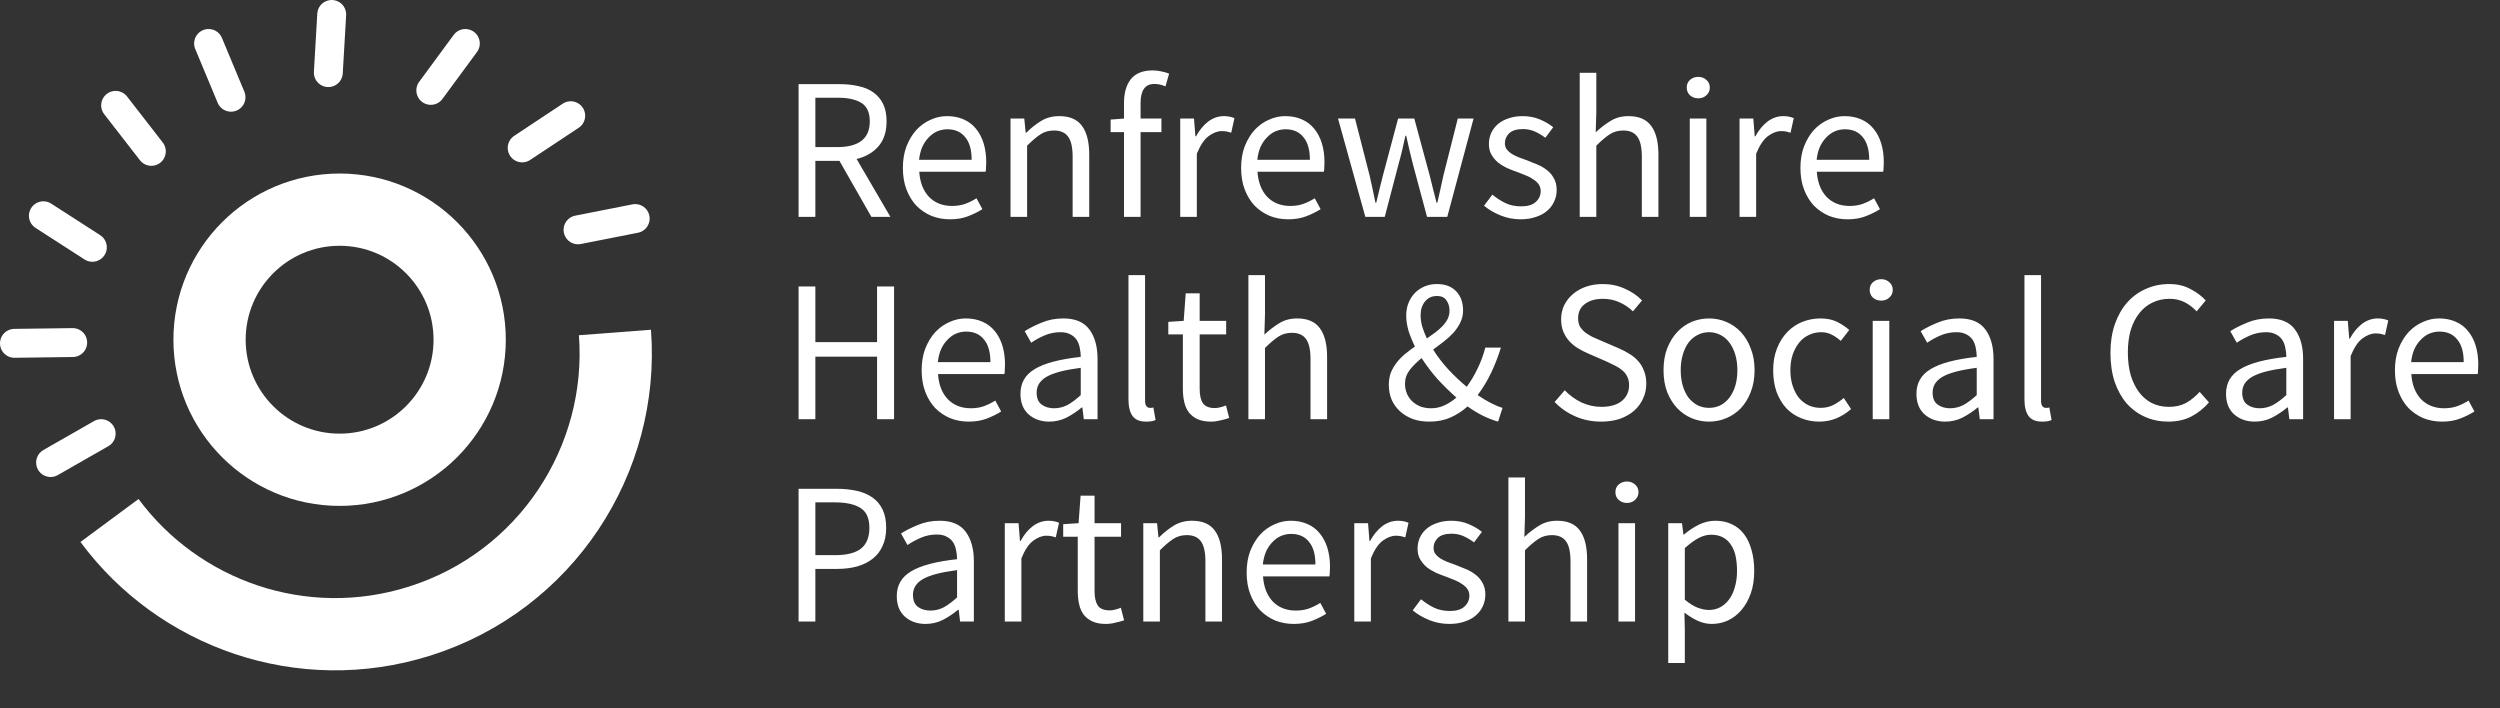 <svg width="173" height="49" viewBox="0 0 173 49" fill="none" xmlns="http://www.w3.org/2000/svg">
<rect x="0" y="0" width="173" height="49" fill="#333333" stroke="none"/>
<circle cx="23.501" cy="23.508" r="9" stroke="white" stroke-width="5"/>
<path d="M3.501 32.008L7.001 30.008" stroke="white" stroke-width="2" stroke-linecap="round"/>
<path d="M1 23.758L5.031 23.705" stroke="white" stroke-width="2" stroke-linecap="round"/>
<path d="M3.002 14.931L6.391 17.114" stroke="white" stroke-width="2" stroke-linecap="round"/>
<path d="M8.001 7.29L10.473 10.474" stroke="white" stroke-width="2" stroke-linecap="round"/>
<path d="M14.434 3.008L15.986 6.729" stroke="white" stroke-width="2" stroke-linecap="round"/>
<path d="M22.954 1L22.72 5.024" stroke="white" stroke-width="2" stroke-linecap="round"/>
<path d="M32.201 3.008L29.811 6.255" stroke="white" stroke-width="2" stroke-linecap="round"/>
<path d="M39.494 8.008L36.134 10.235" stroke="white" stroke-width="2" stroke-linecap="round"/>
<path d="M43.955 15.124L40 15.904" stroke="white" stroke-width="2" stroke-linecap="round"/>
<path d="M7.577 36.018C12.366 42.492 20.9 45.54 29.013 42.989C37.793 40.228 43.225 31.807 42.554 23.008" stroke="white" stroke-width="5"/>
<path d="M55.261 15.008V5.824H58.131C58.598 5.824 59.027 5.871 59.419 5.964C59.82 6.048 60.161 6.193 60.441 6.398C60.73 6.604 60.954 6.87 61.113 7.196C61.272 7.523 61.351 7.924 61.351 8.4C61.351 9.119 61.164 9.693 60.791 10.122C60.418 10.552 59.914 10.846 59.279 11.004L61.617 15.008H60.301L58.089 11.13H56.423V15.008H55.261ZM56.423 10.178H57.963C58.682 10.178 59.232 10.034 59.615 9.744C59.998 9.446 60.189 8.998 60.189 8.4C60.189 7.794 59.998 7.369 59.615 7.126C59.232 6.884 58.682 6.762 57.963 6.762H56.423V10.178ZM65.741 15.176C65.284 15.176 64.854 15.097 64.453 14.938C64.061 14.77 63.716 14.537 63.417 14.238C63.128 13.93 62.899 13.557 62.731 13.118C62.563 12.68 62.479 12.18 62.479 11.62C62.479 11.06 62.563 10.561 62.731 10.122C62.908 9.674 63.137 9.296 63.417 8.988C63.706 8.68 64.033 8.447 64.397 8.288C64.761 8.12 65.139 8.036 65.531 8.036C65.96 8.036 66.343 8.111 66.679 8.26C67.024 8.41 67.309 8.624 67.533 8.904C67.766 9.184 67.944 9.52 68.065 9.912C68.186 10.304 68.247 10.743 68.247 11.228C68.247 11.35 68.242 11.471 68.233 11.592C68.233 11.704 68.224 11.802 68.205 11.886H63.613C63.66 12.614 63.884 13.193 64.285 13.622C64.696 14.042 65.228 14.252 65.881 14.252C66.208 14.252 66.506 14.206 66.777 14.112C67.057 14.01 67.323 13.879 67.575 13.72L67.981 14.476C67.682 14.663 67.351 14.826 66.987 14.966C66.623 15.106 66.208 15.176 65.741 15.176ZM63.599 11.06H67.239C67.239 10.37 67.09 9.847 66.791 9.492C66.502 9.128 66.091 8.946 65.559 8.946C65.316 8.946 65.083 8.993 64.859 9.086C64.644 9.18 64.448 9.32 64.271 9.506C64.094 9.684 63.944 9.903 63.823 10.164C63.711 10.426 63.636 10.724 63.599 11.06ZM69.928 15.008V8.204H70.88L70.978 9.184H71.02C71.347 8.858 71.688 8.587 72.042 8.372C72.406 8.148 72.826 8.036 73.302 8.036C74.021 8.036 74.544 8.26 74.87 8.708C75.206 9.156 75.374 9.819 75.374 10.696V15.008H74.226V10.85C74.226 10.206 74.124 9.744 73.918 9.464C73.713 9.175 73.386 9.03 72.938 9.03C72.584 9.03 72.271 9.119 72 9.296C71.73 9.474 71.422 9.735 71.076 10.08V15.008H69.928ZM77.781 15.008V9.142H76.856V8.274L77.781 8.204V7.126C77.781 6.426 77.939 5.876 78.257 5.474C78.583 5.073 79.087 4.872 79.769 4.872C79.983 4.872 80.184 4.896 80.371 4.942C80.567 4.98 80.744 5.031 80.903 5.096L80.65 5.978C80.398 5.866 80.142 5.81 79.88 5.81C79.246 5.81 78.928 6.249 78.928 7.126V8.204H80.371V9.142H78.928V15.008H77.781ZM81.672 15.008V8.204H82.624L82.722 9.436H82.764C82.998 9.007 83.278 8.666 83.604 8.414C83.94 8.162 84.304 8.036 84.696 8.036C84.967 8.036 85.21 8.083 85.424 8.176L85.2 9.184C85.088 9.147 84.986 9.119 84.892 9.1C84.799 9.082 84.682 9.072 84.542 9.072C84.253 9.072 83.95 9.189 83.632 9.422C83.324 9.656 83.054 10.062 82.82 10.64V15.008H81.672ZM89.147 15.176C88.69 15.176 88.26 15.097 87.859 14.938C87.467 14.77 87.122 14.537 86.823 14.238C86.534 13.93 86.305 13.557 86.137 13.118C85.969 12.68 85.885 12.18 85.885 11.62C85.885 11.06 85.969 10.561 86.137 10.122C86.314 9.674 86.543 9.296 86.823 8.988C87.112 8.68 87.439 8.447 87.803 8.288C88.167 8.12 88.545 8.036 88.937 8.036C89.367 8.036 89.749 8.111 90.085 8.26C90.43 8.41 90.715 8.624 90.939 8.904C91.172 9.184 91.35 9.52 91.471 9.912C91.593 10.304 91.653 10.743 91.653 11.228C91.653 11.35 91.648 11.471 91.639 11.592C91.639 11.704 91.63 11.802 91.611 11.886H87.019C87.066 12.614 87.29 13.193 87.691 13.622C88.102 14.042 88.634 14.252 89.287 14.252C89.614 14.252 89.912 14.206 90.183 14.112C90.463 14.01 90.729 13.879 90.981 13.72L91.387 14.476C91.088 14.663 90.757 14.826 90.393 14.966C90.029 15.106 89.614 15.176 89.147 15.176ZM87.005 11.06H90.645C90.645 10.37 90.496 9.847 90.197 9.492C89.908 9.128 89.497 8.946 88.965 8.946C88.722 8.946 88.489 8.993 88.265 9.086C88.05 9.18 87.855 9.32 87.677 9.506C87.5 9.684 87.35 9.903 87.229 10.164C87.117 10.426 87.043 10.724 87.005 11.06ZM94.481 15.008L92.591 8.204H93.767L94.775 12.138C94.85 12.465 94.919 12.782 94.985 13.09C95.05 13.398 95.115 13.711 95.181 14.028H95.237C95.311 13.711 95.386 13.398 95.461 13.09C95.535 12.773 95.615 12.456 95.699 12.138L96.749 8.204H97.869L98.933 12.138C99.017 12.465 99.096 12.782 99.171 13.09C99.255 13.398 99.334 13.711 99.409 14.028H99.465C99.54 13.711 99.609 13.398 99.675 13.09C99.74 12.782 99.81 12.465 99.885 12.138L100.879 8.204H101.971L100.151 15.008H98.751L97.771 11.354C97.687 11.028 97.608 10.706 97.533 10.388C97.468 10.071 97.393 9.74 97.309 9.394H97.253C97.178 9.74 97.103 10.076 97.029 10.402C96.954 10.72 96.87 11.042 96.777 11.368L95.825 15.008H94.481ZM105.23 15.176C104.744 15.176 104.282 15.088 103.844 14.91C103.405 14.733 103.022 14.509 102.696 14.238L103.27 13.468C103.568 13.711 103.872 13.907 104.18 14.056C104.497 14.206 104.861 14.28 105.272 14.28C105.72 14.28 106.056 14.178 106.28 13.972C106.504 13.767 106.616 13.515 106.616 13.216C106.616 13.039 106.569 12.885 106.476 12.754C106.382 12.624 106.261 12.512 106.112 12.418C105.972 12.316 105.808 12.227 105.622 12.152C105.435 12.078 105.248 12.003 105.062 11.928C104.819 11.844 104.576 11.751 104.334 11.648C104.091 11.536 103.872 11.406 103.676 11.256C103.489 11.098 103.335 10.916 103.214 10.71C103.092 10.505 103.032 10.258 103.032 9.968C103.032 9.698 103.083 9.446 103.186 9.212C103.298 8.97 103.452 8.764 103.648 8.596C103.853 8.419 104.1 8.284 104.39 8.19C104.679 8.088 105.006 8.036 105.37 8.036C105.799 8.036 106.191 8.111 106.546 8.26C106.91 8.41 107.222 8.592 107.484 8.806L106.938 9.534C106.704 9.357 106.462 9.212 106.21 9.1C105.958 8.988 105.682 8.932 105.384 8.932C104.954 8.932 104.637 9.03 104.432 9.226C104.236 9.422 104.138 9.651 104.138 9.912C104.138 10.071 104.18 10.211 104.264 10.332C104.348 10.444 104.46 10.547 104.6 10.64C104.74 10.724 104.898 10.804 105.076 10.878C105.262 10.944 105.454 11.014 105.65 11.088C105.892 11.182 106.135 11.28 106.378 11.382C106.63 11.485 106.854 11.616 107.05 11.774C107.246 11.924 107.404 12.11 107.526 12.334C107.656 12.558 107.722 12.829 107.722 13.146C107.722 13.426 107.666 13.688 107.554 13.93C107.451 14.173 107.292 14.388 107.078 14.574C106.872 14.761 106.611 14.906 106.294 15.008C105.986 15.12 105.631 15.176 105.23 15.176ZM109.317 15.008V5.04H110.465V7.756L110.423 9.156C110.75 8.848 111.09 8.587 111.445 8.372C111.8 8.148 112.215 8.036 112.691 8.036C113.41 8.036 113.932 8.26 114.259 8.708C114.595 9.156 114.763 9.819 114.763 10.696V15.008H113.615V10.85C113.615 10.206 113.512 9.744 113.307 9.464C113.102 9.175 112.775 9.03 112.327 9.03C111.972 9.03 111.66 9.119 111.389 9.296C111.118 9.474 110.81 9.735 110.465 10.08V15.008H109.317ZM116.932 15.008V8.204H118.08V15.008H116.932ZM117.52 6.804C117.296 6.804 117.105 6.734 116.946 6.594C116.797 6.454 116.722 6.277 116.722 6.062C116.722 5.838 116.797 5.661 116.946 5.53C117.105 5.39 117.296 5.32 117.52 5.32C117.744 5.32 117.931 5.39 118.08 5.53C118.239 5.661 118.318 5.838 118.318 6.062C118.318 6.277 118.239 6.454 118.08 6.594C117.931 6.734 117.744 6.804 117.52 6.804ZM120.377 15.008V8.204H121.329L121.427 9.436H121.469C121.703 9.007 121.983 8.666 122.309 8.414C122.645 8.162 123.009 8.036 123.401 8.036C123.672 8.036 123.915 8.083 124.129 8.176L123.905 9.184C123.793 9.147 123.691 9.119 123.597 9.1C123.504 9.082 123.387 9.072 123.247 9.072C122.958 9.072 122.655 9.189 122.337 9.422C122.029 9.656 121.759 10.062 121.525 10.64V15.008H120.377ZM127.852 15.176C127.395 15.176 126.966 15.097 126.564 14.938C126.172 14.77 125.827 14.537 125.528 14.238C125.239 13.93 125.01 13.557 124.842 13.118C124.674 12.68 124.59 12.18 124.59 11.62C124.59 11.06 124.674 10.561 124.842 10.122C125.02 9.674 125.248 9.296 125.528 8.988C125.818 8.68 126.144 8.447 126.508 8.288C126.872 8.12 127.25 8.036 127.642 8.036C128.072 8.036 128.454 8.111 128.79 8.26C129.136 8.41 129.42 8.624 129.644 8.904C129.878 9.184 130.055 9.52 130.176 9.912C130.298 10.304 130.358 10.743 130.358 11.228C130.358 11.35 130.354 11.471 130.344 11.592C130.344 11.704 130.335 11.802 130.316 11.886H125.724C125.771 12.614 125.995 13.193 126.396 13.622C126.807 14.042 127.339 14.252 127.992 14.252C128.319 14.252 128.618 14.206 128.888 14.112C129.168 14.01 129.434 13.879 129.686 13.72L130.092 14.476C129.794 14.663 129.462 14.826 129.098 14.966C128.734 15.106 128.319 15.176 127.852 15.176ZM125.71 11.06H129.35C129.35 10.37 129.201 9.847 128.902 9.492C128.613 9.128 128.202 8.946 127.67 8.946C127.428 8.946 127.194 8.993 126.97 9.086C126.756 9.18 126.56 9.32 126.382 9.506C126.205 9.684 126.056 9.903 125.934 10.164C125.822 10.426 125.748 10.724 125.71 11.06ZM55.261 29.008V19.824H56.423V23.674H60.693V19.824H61.869V29.008H60.693V24.682H56.423V29.008H55.261ZM67.04 29.176C66.582 29.176 66.153 29.097 65.752 28.938C65.36 28.77 65.014 28.537 64.716 28.238C64.427 27.93 64.198 27.557 64.03 27.118C63.862 26.68 63.778 26.18 63.778 25.62C63.778 25.06 63.862 24.561 64.03 24.122C64.207 23.674 64.436 23.296 64.716 22.988C65.005 22.68 65.332 22.447 65.696 22.288C66.06 22.12 66.438 22.036 66.83 22.036C67.259 22.036 67.642 22.111 67.978 22.26C68.323 22.41 68.608 22.624 68.832 22.904C69.065 23.184 69.243 23.52 69.364 23.912C69.485 24.304 69.546 24.743 69.546 25.228C69.546 25.35 69.541 25.471 69.532 25.592C69.532 25.704 69.522 25.802 69.504 25.886H64.912C64.959 26.614 65.183 27.193 65.584 27.622C65.995 28.042 66.526 28.252 67.18 28.252C67.507 28.252 67.805 28.206 68.076 28.112C68.356 28.01 68.622 27.879 68.874 27.72L69.28 28.476C68.981 28.663 68.65 28.826 68.286 28.966C67.922 29.106 67.507 29.176 67.04 29.176ZM64.898 25.06H68.538C68.538 24.37 68.388 23.847 68.09 23.492C67.8 23.128 67.39 22.946 66.858 22.946C66.615 22.946 66.382 22.993 66.158 23.086C65.943 23.18 65.747 23.32 65.57 23.506C65.392 23.684 65.243 23.903 65.122 24.164C65.01 24.426 64.935 24.724 64.898 25.06ZM72.604 29.176C72.034 29.176 71.558 29.008 71.176 28.672C70.802 28.336 70.616 27.86 70.616 27.244C70.616 26.498 70.947 25.928 71.61 25.536C72.272 25.135 73.332 24.855 74.788 24.696C74.788 24.482 74.764 24.272 74.718 24.066C74.68 23.861 74.61 23.679 74.508 23.52C74.405 23.362 74.26 23.236 74.074 23.142C73.896 23.04 73.668 22.988 73.388 22.988C72.996 22.988 72.627 23.063 72.282 23.212C71.936 23.362 71.628 23.53 71.358 23.716L70.91 22.918C71.227 22.713 71.614 22.517 72.072 22.33C72.529 22.134 73.033 22.036 73.584 22.036C74.414 22.036 75.016 22.293 75.39 22.806C75.763 23.31 75.95 23.987 75.95 24.836V29.008H74.998L74.9 28.196H74.858C74.531 28.467 74.181 28.7 73.808 28.896C73.434 29.083 73.033 29.176 72.604 29.176ZM72.94 28.252C73.266 28.252 73.574 28.178 73.864 28.028C74.153 27.87 74.461 27.641 74.788 27.342V25.452C74.218 25.527 73.738 25.616 73.346 25.718C72.963 25.821 72.65 25.942 72.408 26.082C72.174 26.222 72.002 26.386 71.89 26.572C71.787 26.75 71.736 26.946 71.736 27.16C71.736 27.552 71.852 27.832 72.086 28C72.319 28.168 72.604 28.252 72.94 28.252ZM79.308 29.176C78.87 29.176 78.557 29.046 78.37 28.784C78.184 28.523 78.09 28.14 78.09 27.636V19.04H79.238V27.72C79.238 27.907 79.271 28.038 79.336 28.112C79.402 28.187 79.476 28.224 79.56 28.224C79.598 28.224 79.63 28.224 79.658 28.224C79.696 28.224 79.747 28.215 79.812 28.196L79.966 29.064C79.892 29.102 79.803 29.13 79.7 29.148C79.598 29.167 79.467 29.176 79.308 29.176ZM83.801 29.176C83.437 29.176 83.129 29.12 82.877 29.008C82.634 28.896 82.433 28.742 82.275 28.546C82.125 28.35 82.018 28.112 81.953 27.832C81.887 27.552 81.855 27.244 81.855 26.908V23.142H80.847V22.274L81.911 22.204L82.051 20.3H83.017V22.204H84.851V23.142H83.017V26.922C83.017 27.342 83.091 27.669 83.241 27.902C83.399 28.126 83.675 28.238 84.067 28.238C84.188 28.238 84.319 28.22 84.459 28.182C84.599 28.145 84.725 28.103 84.837 28.056L85.061 28.924C84.874 28.99 84.669 29.046 84.445 29.092C84.23 29.148 84.015 29.176 83.801 29.176ZM86.389 29.008V19.04H87.537V21.756L87.495 23.156C87.822 22.848 88.162 22.587 88.517 22.372C88.872 22.148 89.287 22.036 89.763 22.036C90.482 22.036 91.004 22.26 91.331 22.708C91.667 23.156 91.835 23.819 91.835 24.696V29.008H90.687V24.85C90.687 24.206 90.585 23.744 90.379 23.464C90.174 23.175 89.847 23.03 89.399 23.03C89.044 23.03 88.732 23.119 88.461 23.296C88.191 23.474 87.882 23.735 87.537 24.08V29.008H86.389ZM98.907 29.176C98.487 29.176 98.105 29.116 97.759 28.994C97.423 28.864 97.129 28.686 96.877 28.462C96.635 28.238 96.443 27.972 96.303 27.664C96.172 27.347 96.107 27.002 96.107 26.628C96.107 26.32 96.154 26.04 96.247 25.788C96.35 25.536 96.485 25.303 96.653 25.088C96.821 24.874 97.013 24.678 97.227 24.5C97.451 24.314 97.68 24.141 97.913 23.982C97.727 23.6 97.577 23.231 97.465 22.876C97.362 22.512 97.311 22.162 97.311 21.826C97.311 21.518 97.362 21.234 97.465 20.972C97.568 20.711 97.713 20.482 97.899 20.286C98.086 20.09 98.31 19.936 98.571 19.824C98.832 19.712 99.122 19.656 99.439 19.656C100.009 19.656 100.452 19.824 100.769 20.16C101.087 20.496 101.245 20.935 101.245 21.476C101.245 21.775 101.185 22.05 101.063 22.302C100.942 22.554 100.783 22.792 100.587 23.016C100.391 23.231 100.167 23.436 99.915 23.632C99.672 23.819 99.425 24.006 99.173 24.192C99.472 24.668 99.822 25.126 100.223 25.564C100.634 26.003 101.059 26.404 101.497 26.768C101.777 26.386 102.025 25.97 102.239 25.522C102.463 25.074 102.645 24.584 102.785 24.052H103.863C103.677 24.659 103.453 25.238 103.191 25.788C102.93 26.339 102.617 26.857 102.253 27.342C102.571 27.557 102.874 27.739 103.163 27.888C103.453 28.038 103.723 28.15 103.975 28.224L103.667 29.176C103.341 29.083 103 28.952 102.645 28.784C102.291 28.607 101.927 28.388 101.553 28.126C101.199 28.444 100.802 28.7 100.363 28.896C99.934 29.083 99.448 29.176 98.907 29.176ZM98.305 21.812C98.305 22.064 98.343 22.326 98.417 22.596C98.501 22.867 98.609 23.142 98.739 23.422C98.945 23.282 99.141 23.142 99.327 23.002C99.523 22.853 99.691 22.704 99.831 22.554C99.981 22.396 100.097 22.232 100.181 22.064C100.265 21.887 100.307 21.696 100.307 21.49C100.307 21.22 100.237 20.986 100.097 20.79C99.966 20.585 99.747 20.482 99.439 20.482C99.094 20.482 98.819 20.608 98.613 20.86C98.408 21.112 98.305 21.43 98.305 21.812ZM99.033 28.252C99.35 28.252 99.654 28.187 99.943 28.056C100.233 27.926 100.513 27.744 100.783 27.51C100.335 27.118 99.901 26.694 99.481 26.236C99.07 25.77 98.702 25.284 98.375 24.78C98.049 25.042 97.773 25.317 97.549 25.606C97.335 25.886 97.227 26.204 97.227 26.558C97.227 26.81 97.274 27.044 97.367 27.258C97.46 27.464 97.587 27.641 97.745 27.79C97.913 27.94 98.105 28.056 98.319 28.14C98.543 28.215 98.781 28.252 99.033 28.252ZM110.801 29.176C110.157 29.176 109.56 29.055 109.009 28.812C108.458 28.57 107.982 28.238 107.581 27.818L108.281 27.006C108.608 27.352 108.99 27.632 109.429 27.846C109.877 28.052 110.339 28.154 110.815 28.154C111.422 28.154 111.893 28.019 112.229 27.748C112.565 27.468 112.733 27.104 112.733 26.656C112.733 26.423 112.691 26.227 112.607 26.068C112.532 25.9 112.425 25.76 112.285 25.648C112.154 25.527 111.996 25.42 111.809 25.326C111.622 25.233 111.422 25.135 111.207 25.032L109.891 24.458C109.676 24.365 109.457 24.253 109.233 24.122C109.009 23.992 108.808 23.833 108.631 23.646C108.454 23.46 108.309 23.24 108.197 22.988C108.085 22.727 108.029 22.428 108.029 22.092C108.029 21.747 108.099 21.425 108.239 21.126C108.388 20.828 108.589 20.571 108.841 20.356C109.102 20.132 109.406 19.96 109.751 19.838C110.106 19.717 110.493 19.656 110.913 19.656C111.464 19.656 111.972 19.764 112.439 19.978C112.906 20.184 113.302 20.454 113.629 20.79L112.999 21.546C112.719 21.276 112.406 21.066 112.061 20.916C111.725 20.758 111.342 20.678 110.913 20.678C110.4 20.678 109.984 20.8 109.667 21.042C109.359 21.276 109.205 21.602 109.205 22.022C109.205 22.246 109.247 22.438 109.331 22.596C109.424 22.746 109.546 22.881 109.695 23.002C109.844 23.114 110.008 23.217 110.185 23.31C110.362 23.394 110.544 23.474 110.731 23.548L112.033 24.108C112.294 24.22 112.542 24.351 112.775 24.5C113.008 24.64 113.209 24.808 113.377 25.004C113.545 25.191 113.676 25.415 113.769 25.676C113.872 25.928 113.923 26.222 113.923 26.558C113.923 26.922 113.848 27.263 113.699 27.58C113.559 27.898 113.354 28.178 113.083 28.42C112.812 28.654 112.486 28.84 112.103 28.98C111.72 29.111 111.286 29.176 110.801 29.176ZM118.266 29.176C117.846 29.176 117.444 29.097 117.062 28.938C116.688 28.78 116.357 28.551 116.068 28.252C115.778 27.944 115.545 27.571 115.368 27.132C115.2 26.684 115.116 26.18 115.116 25.62C115.116 25.051 115.2 24.547 115.368 24.108C115.545 23.66 115.778 23.282 116.068 22.974C116.357 22.666 116.688 22.433 117.062 22.274C117.444 22.116 117.846 22.036 118.266 22.036C118.686 22.036 119.082 22.116 119.456 22.274C119.838 22.433 120.174 22.666 120.464 22.974C120.753 23.282 120.982 23.66 121.15 24.108C121.327 24.547 121.416 25.051 121.416 25.62C121.416 26.18 121.327 26.684 121.15 27.132C120.982 27.571 120.753 27.944 120.464 28.252C120.174 28.551 119.838 28.78 119.456 28.938C119.082 29.097 118.686 29.176 118.266 29.176ZM118.266 28.224C118.555 28.224 118.821 28.164 119.064 28.042C119.306 27.912 119.512 27.734 119.68 27.51C119.857 27.277 119.992 27.002 120.086 26.684C120.179 26.367 120.226 26.012 120.226 25.62C120.226 25.228 120.179 24.874 120.086 24.556C119.992 24.23 119.857 23.95 119.68 23.716C119.512 23.483 119.306 23.306 119.064 23.184C118.821 23.054 118.555 22.988 118.266 22.988C117.976 22.988 117.71 23.054 117.468 23.184C117.225 23.306 117.015 23.483 116.838 23.716C116.67 23.95 116.539 24.23 116.446 24.556C116.352 24.874 116.306 25.228 116.306 25.62C116.306 26.012 116.352 26.367 116.446 26.684C116.539 27.002 116.67 27.277 116.838 27.51C117.015 27.734 117.225 27.912 117.468 28.042C117.71 28.164 117.976 28.224 118.266 28.224ZM125.896 29.176C125.448 29.176 125.028 29.097 124.636 28.938C124.244 28.78 123.903 28.551 123.614 28.252C123.334 27.944 123.11 27.571 122.942 27.132C122.783 26.684 122.704 26.18 122.704 25.62C122.704 25.051 122.792 24.547 122.97 24.108C123.147 23.66 123.385 23.282 123.684 22.974C123.982 22.666 124.328 22.433 124.72 22.274C125.121 22.116 125.541 22.036 125.98 22.036C126.428 22.036 126.81 22.116 127.128 22.274C127.445 22.433 127.725 22.62 127.968 22.834L127.38 23.59C127.184 23.413 126.974 23.268 126.75 23.156C126.535 23.044 126.292 22.988 126.022 22.988C125.714 22.988 125.429 23.054 125.168 23.184C124.906 23.306 124.682 23.483 124.496 23.716C124.309 23.95 124.16 24.23 124.048 24.556C123.945 24.874 123.894 25.228 123.894 25.62C123.894 26.012 123.945 26.367 124.048 26.684C124.15 27.002 124.29 27.277 124.468 27.51C124.654 27.734 124.878 27.912 125.14 28.042C125.401 28.164 125.686 28.224 125.994 28.224C126.311 28.224 126.6 28.159 126.862 28.028C127.132 27.888 127.375 27.725 127.59 27.538L128.094 28.308C127.786 28.579 127.445 28.794 127.072 28.952C126.698 29.102 126.306 29.176 125.896 29.176ZM129.592 29.008V22.204H130.74V29.008H129.592ZM130.18 20.804C129.956 20.804 129.765 20.734 129.606 20.594C129.457 20.454 129.382 20.277 129.382 20.062C129.382 19.838 129.457 19.661 129.606 19.53C129.765 19.39 129.956 19.32 130.18 19.32C130.404 19.32 130.591 19.39 130.74 19.53C130.899 19.661 130.978 19.838 130.978 20.062C130.978 20.277 130.899 20.454 130.74 20.594C130.591 20.734 130.404 20.804 130.18 20.804ZM134.606 29.176C134.036 29.176 133.56 29.008 133.178 28.672C132.804 28.336 132.618 27.86 132.618 27.244C132.618 26.498 132.949 25.928 133.612 25.536C134.274 25.135 135.334 24.855 136.79 24.696C136.79 24.482 136.766 24.272 136.72 24.066C136.682 23.861 136.612 23.679 136.51 23.52C136.407 23.362 136.262 23.236 136.076 23.142C135.898 23.04 135.67 22.988 135.39 22.988C134.998 22.988 134.629 23.063 134.284 23.212C133.938 23.362 133.63 23.53 133.36 23.716L132.912 22.918C133.229 22.713 133.616 22.517 134.074 22.33C134.531 22.134 135.035 22.036 135.586 22.036C136.416 22.036 137.018 22.293 137.392 22.806C137.765 23.31 137.952 23.987 137.952 24.836V29.008H137L136.902 28.196H136.86C136.533 28.467 136.183 28.7 135.81 28.896C135.436 29.083 135.035 29.176 134.606 29.176ZM134.942 28.252C135.268 28.252 135.576 28.178 135.866 28.028C136.155 27.87 136.463 27.641 136.79 27.342V25.452C136.22 25.527 135.74 25.616 135.348 25.718C134.965 25.821 134.652 25.942 134.41 26.082C134.176 26.222 134.004 26.386 133.892 26.572C133.789 26.75 133.738 26.946 133.738 27.16C133.738 27.552 133.854 27.832 134.088 28C134.321 28.168 134.606 28.252 134.942 28.252ZM141.31 29.176C140.872 29.176 140.559 29.046 140.372 28.784C140.186 28.523 140.092 28.14 140.092 27.636V19.04H141.24V27.72C141.24 27.907 141.273 28.038 141.338 28.112C141.404 28.187 141.478 28.224 141.562 28.224C141.6 28.224 141.632 28.224 141.66 28.224C141.698 28.224 141.749 28.215 141.814 28.196L141.968 29.064C141.894 29.102 141.805 29.13 141.702 29.148C141.6 29.167 141.469 29.176 141.31 29.176ZM150.047 29.176C149.469 29.176 148.937 29.069 148.451 28.854C147.966 28.64 147.541 28.332 147.177 27.93C146.823 27.52 146.543 27.02 146.337 26.432C146.141 25.835 146.043 25.163 146.043 24.416C146.043 23.679 146.146 23.016 146.351 22.428C146.557 21.84 146.841 21.341 147.205 20.93C147.569 20.52 147.999 20.207 148.493 19.992C148.988 19.768 149.529 19.656 150.117 19.656C150.677 19.656 151.167 19.773 151.587 20.006C152.017 20.23 152.367 20.492 152.637 20.79L152.007 21.546C151.765 21.285 151.489 21.075 151.181 20.916C150.873 20.758 150.523 20.678 150.131 20.678C149.693 20.678 149.296 20.767 148.941 20.944C148.587 21.112 148.283 21.36 148.031 21.686C147.779 22.004 147.583 22.391 147.443 22.848C147.313 23.306 147.247 23.819 147.247 24.388C147.247 24.967 147.313 25.49 147.443 25.956C147.583 26.414 147.775 26.806 148.017 27.132C148.26 27.459 148.554 27.711 148.899 27.888C149.254 28.066 149.651 28.154 150.089 28.154C150.537 28.154 150.929 28.066 151.265 27.888C151.601 27.702 151.919 27.445 152.217 27.118L152.861 27.846C152.497 28.266 152.087 28.593 151.629 28.826C151.172 29.06 150.645 29.176 150.047 29.176ZM156.029 29.176C155.46 29.176 154.984 29.008 154.601 28.672C154.228 28.336 154.041 27.86 154.041 27.244C154.041 26.498 154.373 25.928 155.035 25.536C155.698 25.135 156.757 24.855 158.213 24.696C158.213 24.482 158.19 24.272 158.143 24.066C158.106 23.861 158.036 23.679 157.933 23.52C157.831 23.362 157.686 23.236 157.499 23.142C157.322 23.04 157.093 22.988 156.813 22.988C156.421 22.988 156.053 23.063 155.707 23.212C155.362 23.362 155.054 23.53 154.783 23.716L154.335 22.918C154.653 22.713 155.04 22.517 155.497 22.33C155.955 22.134 156.459 22.036 157.009 22.036C157.84 22.036 158.442 22.293 158.815 22.806C159.189 23.31 159.375 23.987 159.375 24.836V29.008H158.423L158.325 28.196H158.283C157.957 28.467 157.607 28.7 157.233 28.896C156.86 29.083 156.459 29.176 156.029 29.176ZM156.365 28.252C156.692 28.252 157 28.178 157.289 28.028C157.579 27.87 157.887 27.641 158.213 27.342V25.452C157.644 25.527 157.163 25.616 156.771 25.718C156.389 25.821 156.076 25.942 155.833 26.082C155.6 26.222 155.427 26.386 155.315 26.572C155.213 26.75 155.161 26.946 155.161 27.16C155.161 27.552 155.278 27.832 155.511 28C155.745 28.168 156.029 28.252 156.365 28.252ZM161.516 29.008V22.204H162.468L162.566 23.436H162.608C162.841 23.007 163.121 22.666 163.448 22.414C163.784 22.162 164.148 22.036 164.54 22.036C164.811 22.036 165.053 22.083 165.268 22.176L165.044 23.184C164.932 23.147 164.829 23.119 164.736 23.1C164.643 23.082 164.526 23.072 164.386 23.072C164.097 23.072 163.793 23.189 163.476 23.422C163.168 23.656 162.897 24.062 162.664 24.64V29.008H161.516ZM168.991 29.176C168.534 29.176 168.104 29.097 167.703 28.938C167.311 28.77 166.966 28.537 166.667 28.238C166.378 27.93 166.149 27.557 165.981 27.118C165.813 26.68 165.729 26.18 165.729 25.62C165.729 25.06 165.813 24.561 165.981 24.122C166.158 23.674 166.387 23.296 166.667 22.988C166.956 22.68 167.283 22.447 167.647 22.288C168.011 22.12 168.389 22.036 168.781 22.036C169.21 22.036 169.593 22.111 169.929 22.26C170.274 22.41 170.559 22.624 170.783 22.904C171.016 23.184 171.194 23.52 171.315 23.912C171.436 24.304 171.497 24.743 171.497 25.228C171.497 25.35 171.492 25.471 171.483 25.592C171.483 25.704 171.474 25.802 171.455 25.886H166.863C166.91 26.614 167.134 27.193 167.535 27.622C167.946 28.042 168.478 28.252 169.131 28.252C169.458 28.252 169.756 28.206 170.027 28.112C170.307 28.01 170.573 27.879 170.825 27.72L171.231 28.476C170.932 28.663 170.601 28.826 170.237 28.966C169.873 29.106 169.458 29.176 168.991 29.176ZM166.849 25.06H170.489C170.489 24.37 170.34 23.847 170.041 23.492C169.752 23.128 169.341 22.946 168.809 22.946C168.566 22.946 168.333 22.993 168.109 23.086C167.894 23.18 167.698 23.32 167.521 23.506C167.344 23.684 167.194 23.903 167.073 24.164C166.961 24.426 166.886 24.724 166.849 25.06ZM55.261 43.008V33.824H57.879C58.392 33.824 58.859 33.871 59.279 33.964C59.708 34.058 60.072 34.212 60.371 34.426C60.67 34.632 60.903 34.907 61.071 35.252C61.239 35.598 61.323 36.022 61.323 36.526C61.323 37.012 61.239 37.432 61.071 37.786C60.912 38.141 60.684 38.435 60.385 38.668C60.086 38.902 59.727 39.079 59.307 39.2C58.896 39.312 58.439 39.368 57.935 39.368H56.423V43.008H55.261ZM56.423 38.416H57.795C58.598 38.416 59.19 38.267 59.573 37.968C59.965 37.66 60.161 37.18 60.161 36.526C60.161 35.864 59.956 35.406 59.545 35.154C59.144 34.893 58.542 34.762 57.739 34.762H56.423V38.416ZM64.045 43.176C63.476 43.176 63 43.008 62.617 42.672C62.244 42.336 62.057 41.86 62.057 41.244C62.057 40.498 62.388 39.928 63.051 39.536C63.714 39.135 64.773 38.855 66.229 38.696C66.229 38.482 66.206 38.272 66.159 38.066C66.122 37.861 66.052 37.679 65.949 37.52C65.846 37.362 65.702 37.236 65.515 37.142C65.338 37.04 65.109 36.988 64.829 36.988C64.437 36.988 64.068 37.063 63.723 37.212C63.378 37.362 63.07 37.53 62.799 37.716L62.351 36.918C62.668 36.713 63.056 36.517 63.513 36.33C63.97 36.134 64.474 36.036 65.025 36.036C65.856 36.036 66.458 36.293 66.831 36.806C67.204 37.31 67.391 37.987 67.391 38.836V43.008H66.439L66.341 42.196H66.299C65.972 42.467 65.622 42.7 65.249 42.896C64.876 43.083 64.474 43.176 64.045 43.176ZM64.381 42.252C64.708 42.252 65.016 42.178 65.305 42.028C65.594 41.87 65.902 41.641 66.229 41.342V39.452C65.66 39.527 65.179 39.616 64.787 39.718C64.404 39.821 64.092 39.942 63.849 40.082C63.616 40.222 63.443 40.386 63.331 40.572C63.228 40.75 63.177 40.946 63.177 41.16C63.177 41.552 63.294 41.832 63.527 42C63.76 42.168 64.045 42.252 64.381 42.252ZM69.532 43.008V36.204H70.484L70.582 37.436H70.624C70.857 37.007 71.137 36.666 71.464 36.414C71.8 36.162 72.164 36.036 72.556 36.036C72.826 36.036 73.069 36.083 73.284 36.176L73.06 37.184C72.948 37.147 72.845 37.119 72.752 37.1C72.659 37.082 72.542 37.072 72.402 37.072C72.112 37.072 71.809 37.189 71.492 37.422C71.184 37.656 70.913 38.062 70.68 38.64V43.008H69.532ZM76.527 43.176C76.163 43.176 75.855 43.12 75.603 43.008C75.361 42.896 75.16 42.742 75.001 42.546C74.852 42.35 74.745 42.112 74.679 41.832C74.614 41.552 74.581 41.244 74.581 40.908V37.142H73.573V36.274L74.637 36.204L74.777 34.3H75.743V36.204H77.577V37.142H75.743V40.922C75.743 41.342 75.818 41.669 75.967 41.902C76.126 42.126 76.401 42.238 76.793 42.238C76.915 42.238 77.045 42.22 77.185 42.182C77.325 42.145 77.451 42.103 77.563 42.056L77.787 42.924C77.601 42.99 77.395 43.046 77.171 43.092C76.957 43.148 76.742 43.176 76.527 43.176ZM79.116 43.008V36.204H80.068L80.166 37.184H80.208C80.534 36.858 80.875 36.587 81.23 36.372C81.594 36.148 82.014 36.036 82.49 36.036C83.208 36.036 83.731 36.26 84.058 36.708C84.394 37.156 84.562 37.819 84.562 38.696V43.008H83.414V38.85C83.414 38.206 83.311 37.744 83.106 37.464C82.9 37.175 82.574 37.03 82.126 37.03C81.771 37.03 81.458 37.119 81.188 37.296C80.917 37.474 80.609 37.735 80.264 38.08V43.008H79.116ZM89.53 43.176C89.073 43.176 88.643 43.097 88.242 42.938C87.85 42.77 87.505 42.537 87.206 42.238C86.917 41.93 86.688 41.557 86.52 41.118C86.352 40.68 86.268 40.18 86.268 39.62C86.268 39.06 86.352 38.561 86.52 38.122C86.697 37.674 86.926 37.296 87.206 36.988C87.495 36.68 87.822 36.447 88.186 36.288C88.55 36.12 88.928 36.036 89.32 36.036C89.749 36.036 90.132 36.111 90.468 36.26C90.813 36.41 91.098 36.624 91.322 36.904C91.555 37.184 91.733 37.52 91.854 37.912C91.975 38.304 92.036 38.743 92.036 39.228C92.036 39.35 92.031 39.471 92.022 39.592C92.022 39.704 92.013 39.802 91.994 39.886H87.402C87.449 40.614 87.673 41.193 88.074 41.622C88.485 42.042 89.017 42.252 89.67 42.252C89.997 42.252 90.295 42.206 90.566 42.112C90.846 42.01 91.112 41.879 91.364 41.72L91.77 42.476C91.471 42.663 91.14 42.826 90.776 42.966C90.412 43.106 89.997 43.176 89.53 43.176ZM87.388 39.06H91.028C91.028 38.37 90.879 37.847 90.58 37.492C90.291 37.128 89.88 36.946 89.348 36.946C89.105 36.946 88.872 36.993 88.648 37.086C88.433 37.18 88.237 37.32 88.06 37.506C87.883 37.684 87.733 37.903 87.612 38.164C87.5 38.426 87.425 38.724 87.388 39.06ZM93.717 43.008V36.204H94.669L94.767 37.436H94.809C95.043 37.007 95.323 36.666 95.649 36.414C95.985 36.162 96.349 36.036 96.741 36.036C97.012 36.036 97.255 36.083 97.469 36.176L97.245 37.184C97.133 37.147 97.031 37.119 96.937 37.1C96.844 37.082 96.727 37.072 96.587 37.072C96.298 37.072 95.995 37.189 95.677 37.422C95.369 37.656 95.099 38.062 94.865 38.64V43.008H93.717ZM100.294 43.176C99.809 43.176 99.347 43.088 98.908 42.91C98.469 42.733 98.087 42.509 97.76 42.238L98.334 41.468C98.633 41.711 98.936 41.907 99.244 42.056C99.561 42.206 99.925 42.28 100.336 42.28C100.784 42.28 101.12 42.178 101.344 41.972C101.568 41.767 101.68 41.515 101.68 41.216C101.68 41.039 101.633 40.885 101.54 40.754C101.447 40.624 101.325 40.512 101.176 40.418C101.036 40.316 100.873 40.227 100.686 40.152C100.499 40.078 100.313 40.003 100.126 39.928C99.883 39.844 99.641 39.751 99.398 39.648C99.156 39.536 98.936 39.406 98.74 39.256C98.553 39.098 98.4 38.916 98.278 38.71C98.157 38.505 98.096 38.258 98.096 37.968C98.096 37.698 98.147 37.446 98.25 37.212C98.362 36.97 98.516 36.764 98.712 36.596C98.918 36.419 99.165 36.284 99.454 36.19C99.743 36.088 100.07 36.036 100.434 36.036C100.863 36.036 101.255 36.111 101.61 36.26C101.974 36.41 102.287 36.592 102.548 36.806L102.002 37.534C101.769 37.357 101.526 37.212 101.274 37.1C101.022 36.988 100.747 36.932 100.448 36.932C100.019 36.932 99.701 37.03 99.496 37.226C99.3 37.422 99.202 37.651 99.202 37.912C99.202 38.071 99.244 38.211 99.328 38.332C99.412 38.444 99.524 38.547 99.664 38.64C99.804 38.724 99.963 38.804 100.14 38.878C100.327 38.944 100.518 39.014 100.714 39.088C100.957 39.182 101.199 39.28 101.442 39.382C101.694 39.485 101.918 39.616 102.114 39.774C102.31 39.924 102.469 40.11 102.59 40.334C102.721 40.558 102.786 40.829 102.786 41.146C102.786 41.426 102.73 41.688 102.618 41.93C102.515 42.173 102.357 42.388 102.142 42.574C101.937 42.761 101.675 42.906 101.358 43.008C101.05 43.12 100.695 43.176 100.294 43.176ZM104.381 43.008V33.04H105.529V35.756L105.487 37.156C105.814 36.848 106.155 36.587 106.509 36.372C106.864 36.148 107.279 36.036 107.755 36.036C108.474 36.036 108.997 36.26 109.323 36.708C109.659 37.156 109.827 37.819 109.827 38.696V43.008H108.679V38.85C108.679 38.206 108.577 37.744 108.371 37.464C108.166 37.175 107.839 37.03 107.391 37.03C107.037 37.03 106.724 37.119 106.453 37.296C106.183 37.474 105.875 37.735 105.529 38.08V43.008H104.381ZM111.997 43.008V36.204H113.145V43.008H111.997ZM112.585 34.804C112.361 34.804 112.169 34.734 112.011 34.594C111.861 34.454 111.787 34.277 111.787 34.062C111.787 33.838 111.861 33.661 112.011 33.53C112.169 33.39 112.361 33.32 112.585 33.32C112.809 33.32 112.995 33.39 113.145 33.53C113.303 33.661 113.383 33.838 113.383 34.062C113.383 34.277 113.303 34.454 113.145 34.594C112.995 34.734 112.809 34.804 112.585 34.804ZM115.442 45.878V36.204H116.394L116.492 36.988H116.534C116.842 36.727 117.178 36.503 117.542 36.316C117.915 36.13 118.303 36.036 118.704 36.036C119.143 36.036 119.53 36.12 119.866 36.288C120.202 36.447 120.482 36.68 120.706 36.988C120.93 37.287 121.098 37.651 121.21 38.08C121.331 38.5 121.392 38.976 121.392 39.508C121.392 40.087 121.313 40.605 121.154 41.062C120.995 41.51 120.781 41.893 120.51 42.21C120.239 42.528 119.927 42.77 119.572 42.938C119.217 43.097 118.844 43.176 118.452 43.176C118.135 43.176 117.817 43.106 117.5 42.966C117.192 42.826 116.879 42.635 116.562 42.392L116.59 43.582V45.878H115.442ZM118.256 42.21C118.536 42.21 118.793 42.15 119.026 42.028C119.269 41.898 119.474 41.72 119.642 41.496C119.819 41.263 119.955 40.978 120.048 40.642C120.151 40.306 120.202 39.928 120.202 39.508C120.202 39.135 120.169 38.794 120.104 38.486C120.039 38.178 119.931 37.917 119.782 37.702C119.642 37.478 119.455 37.306 119.222 37.184C118.998 37.063 118.727 37.002 118.41 37.002C118.121 37.002 117.827 37.082 117.528 37.24C117.239 37.399 116.926 37.628 116.59 37.926V41.496C116.898 41.758 117.197 41.944 117.486 42.056C117.775 42.159 118.032 42.21 118.256 42.21Z" fill="white"/>
</svg>
